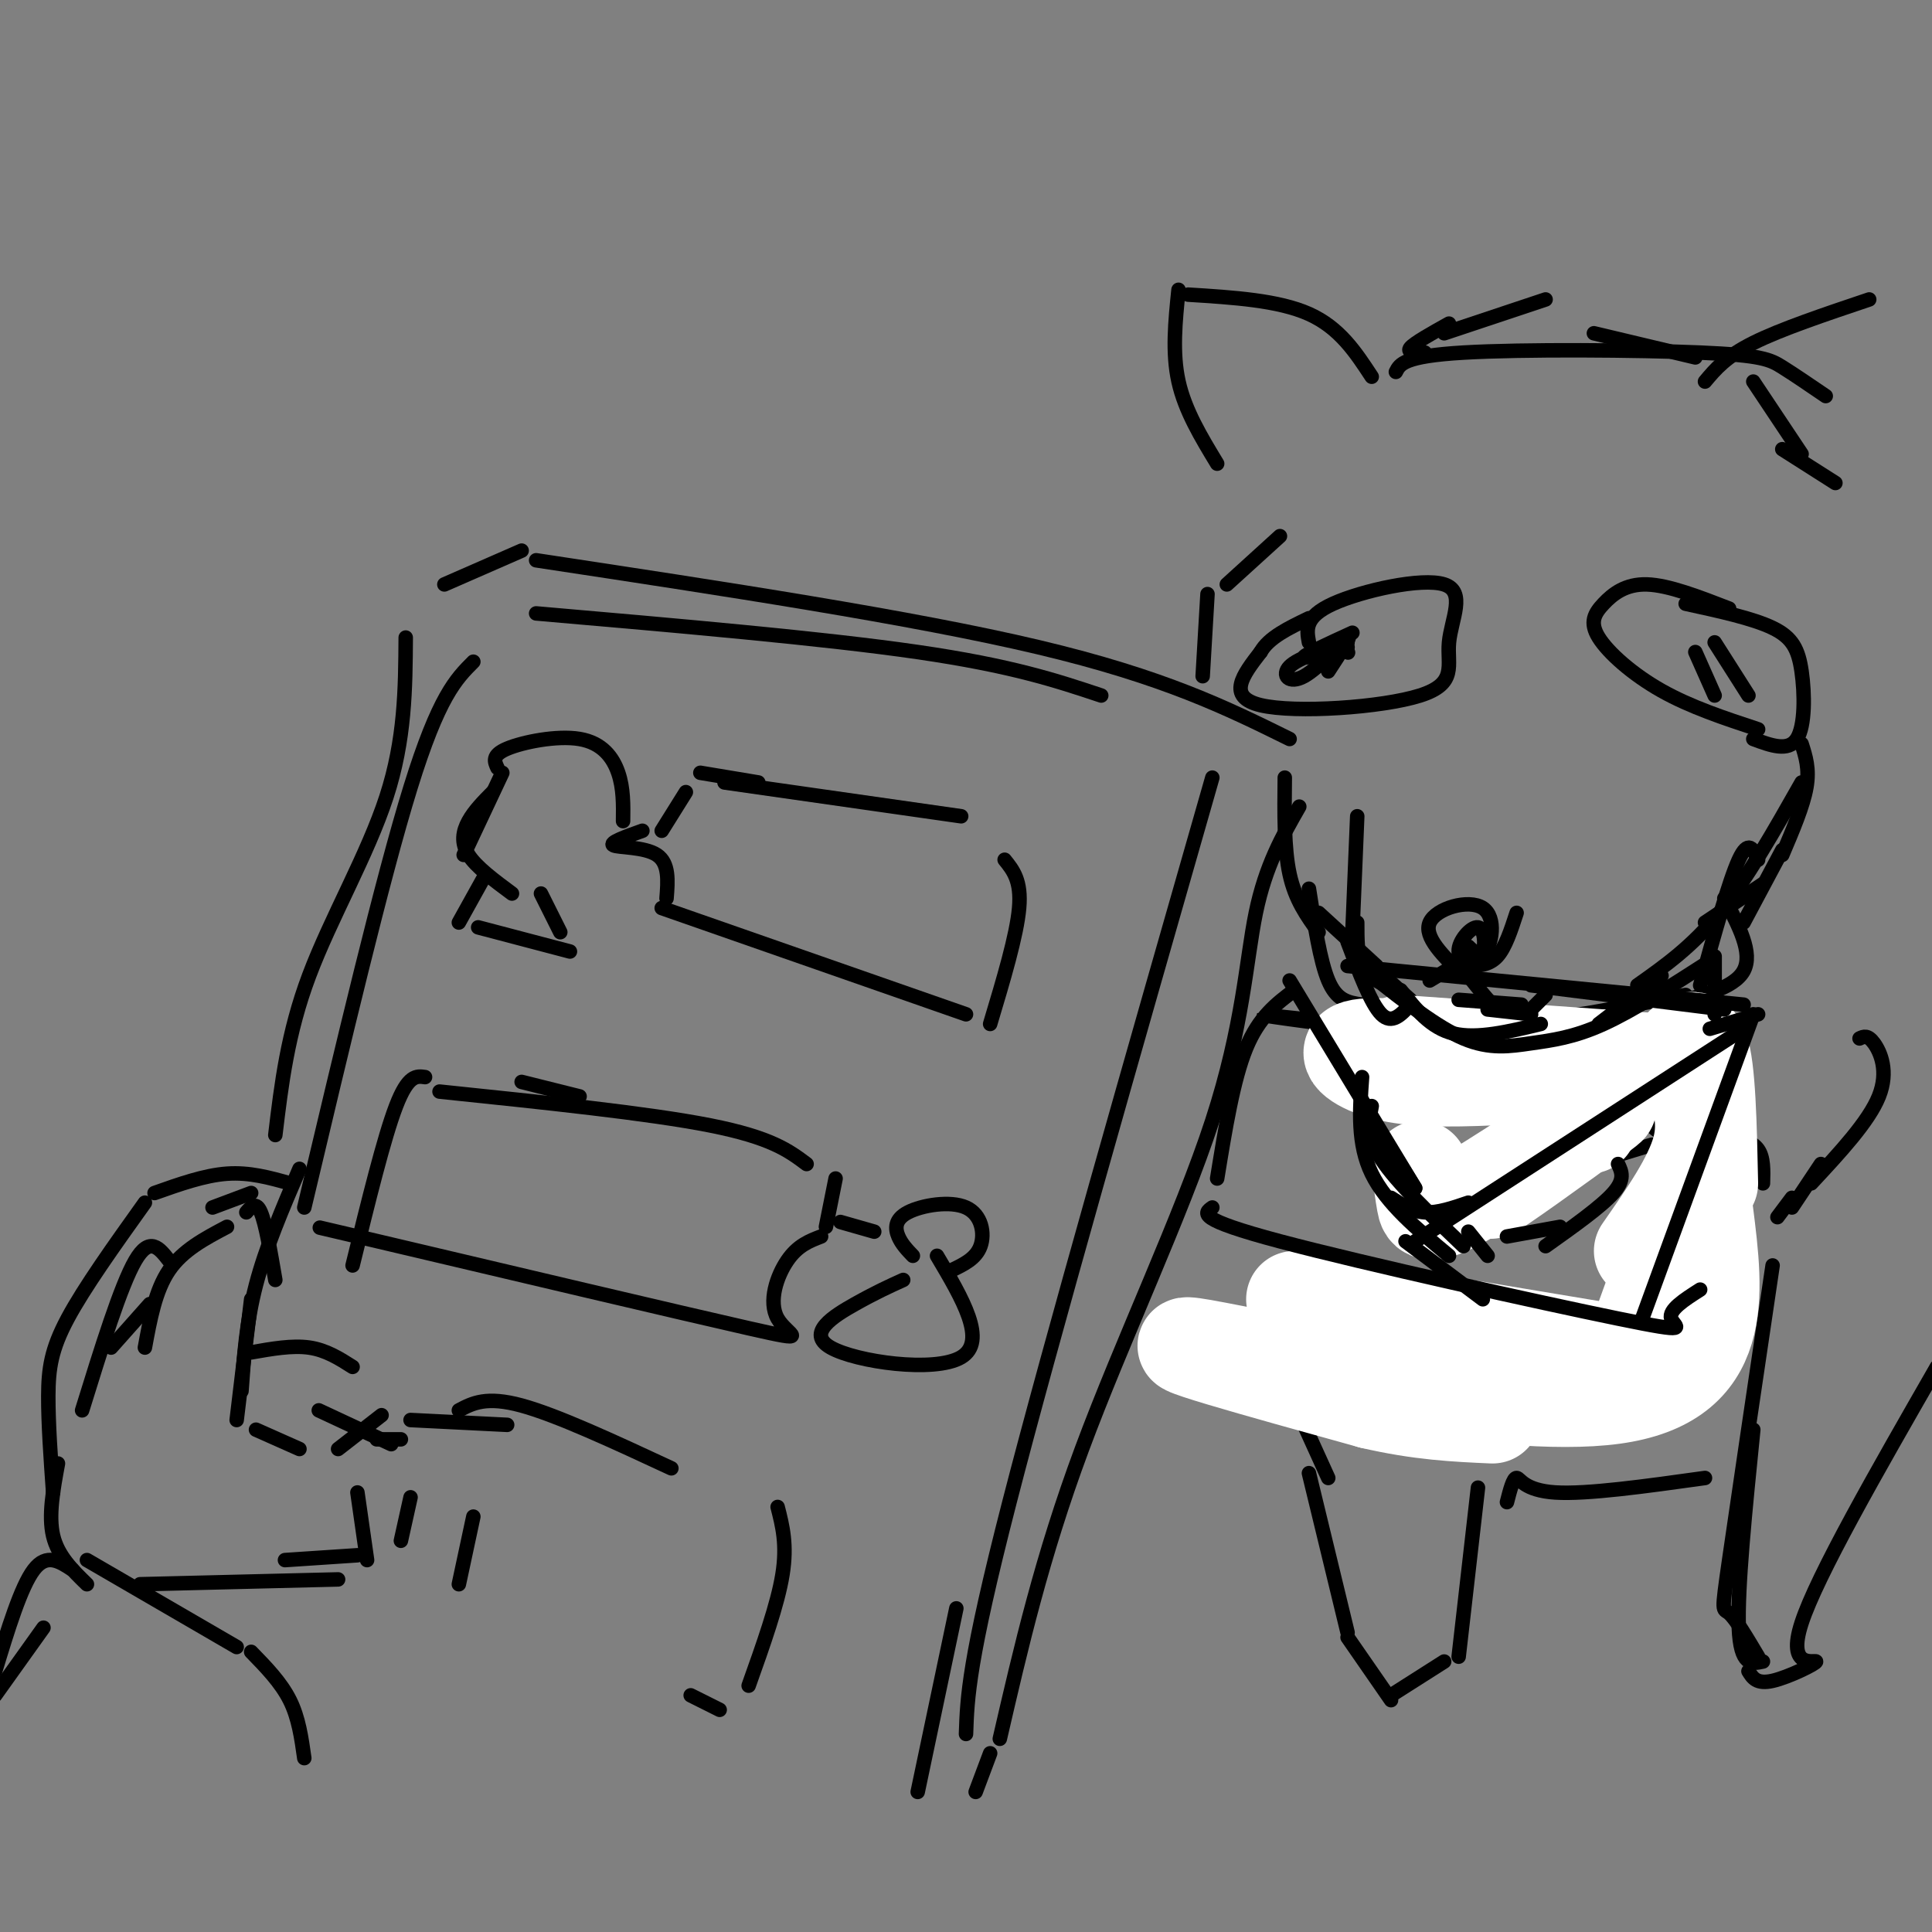 <svg viewBox='0 0 400 400' version='1.1' xmlns='http://www.w3.org/2000/svg' xmlns:xlink='http://www.w3.org/1999/xlink'><rect x="0" y="0" width="400" height="400" fill="#808080" stroke="none"/><g fill='none' stroke='rgb(0,0,0)' stroke-width='3' stroke-linecap='round' stroke-linejoin='round'><path d='M98,137c-3.583,3.583 -7.167,7.167 -13,26c-5.833,18.833 -13.917,52.917 -22,87'/><path d='M111,127c29.750,2.583 59.500,5.167 79,8c19.500,2.833 28.750,5.917 38,9'/><path d='M251,161c-16.750,58.500 -33.500,117.000 -42,150c-8.500,33.000 -8.750,40.500 -9,48'/><path d='M198,333c0.000,0.000 -8.000,38.000 -8,38'/><path d='M62,242c-3.500,8.167 -7.000,16.333 -9,24c-2.000,7.667 -2.500,14.833 -3,22'/><path d='M44,250c0.000,0.000 8.000,-3.000 8,-3'/><path d='M47,254c-4.583,2.417 -9.167,4.833 -12,9c-2.833,4.167 -3.917,10.083 -5,16'/><path d='M52,280c4.250,-0.750 8.500,-1.500 12,-1c3.500,0.500 6.250,2.250 9,4'/><path d='M98,314c0.000,0.000 -3.000,14.000 -3,14'/><path d='M35,261c-2.000,-2.583 -4.000,-5.167 -7,0c-3.000,5.167 -7.000,18.083 -11,31'/><path d='M12,303c-1.000,5.417 -2.000,10.833 -1,15c1.000,4.167 4.000,7.083 7,10'/><path d='M66,292c0.000,0.000 15.000,7.000 15,7'/><path d='M85,310c0.000,0.000 -2.000,9.000 -2,9'/><path d='M74,322c0.000,0.000 -15.000,1.000 -15,1'/><path d='M60,245c-4.167,-1.167 -8.333,-2.333 -13,-2c-4.667,0.333 -9.833,2.167 -15,4'/><path d='M30,249c-6.289,8.800 -12.578,17.600 -16,24c-3.422,6.400 -3.978,10.400 -4,16c-0.022,5.600 0.489,12.800 1,20'/><path d='M23,279c0.000,0.000 8.000,-9.000 8,-9'/><path d='M51,251c1.000,-1.167 2.000,-2.333 3,0c1.000,2.333 2.000,8.167 3,14'/><path d='M52,269c0.000,0.000 -3.000,25.000 -3,25'/><path d='M53,296c0.000,0.000 9.000,4.000 9,4'/><path d='M74,309c0.000,0.000 2.000,14.000 2,14'/><path d='M70,327c0.000,0.000 -41.000,1.000 -41,1'/><path d='M18,323c0.000,0.000 31.000,18.000 31,18'/><path d='M52,342c3.083,3.167 6.167,6.333 8,10c1.833,3.667 2.417,7.833 3,12'/><path d='M15,325c-2.667,-1.750 -5.333,-3.500 -8,0c-2.667,3.500 -5.333,12.250 -8,21'/><path d='M9,337c0.000,0.000 -10.000,14.000 -10,14'/><path d='M104,160c0.000,0.000 -8.000,17.000 -8,17'/><path d='M103,159c-0.619,-1.315 -1.238,-2.631 2,-4c3.238,-1.369 10.333,-2.792 15,-2c4.667,0.792 6.905,3.798 8,7c1.095,3.202 1.048,6.601 1,10'/><path d='M102,164c-1.911,1.933 -3.822,3.867 -5,6c-1.178,2.133 -1.622,4.467 0,7c1.622,2.533 5.311,5.267 9,8'/><path d='M100,182c0.000,0.000 -5.000,9.000 -5,9'/><path d='M99,192c0.000,0.000 19.000,5.000 19,5'/><path d='M116,193c0.000,0.000 -4.000,-8.000 -4,-8'/><path d='M157,162c0.000,0.000 -12.000,-2.000 -12,-2'/><path d='M142,164c0.000,0.000 -5.000,8.000 -5,8'/><path d='M133,172c-3.489,1.244 -6.978,2.489 -6,3c0.978,0.511 6.422,0.289 9,2c2.578,1.711 2.289,5.356 2,9'/><path d='M150,162c0.000,0.000 49.000,7.000 49,7'/><path d='M208,178c1.750,2.167 3.500,4.333 3,10c-0.500,5.667 -3.250,14.833 -6,24'/><path d='M200,210c0.000,0.000 -63.000,-22.000 -63,-22'/><path d='M120,227c0.000,0.000 -12.000,-3.000 -12,-3'/><path d='M88,223c-1.750,-0.250 -3.500,-0.500 -6,6c-2.500,6.500 -5.750,19.750 -9,33'/><path d='M91,226c21.667,2.250 43.333,4.500 56,7c12.667,2.500 16.333,5.250 20,8'/><path d='M173,244c0.000,0.000 -2.000,10.000 -2,10'/><path d='M174,253c0.000,0.000 7.000,2.000 7,2'/><path d='M170,256c-2.429,0.929 -4.857,1.857 -7,5c-2.143,3.143 -4.000,8.500 -2,12c2.000,3.500 7.857,5.143 -6,2c-13.857,-3.143 -47.429,-11.071 -81,-19'/><path d='M74,256c-13.500,-3.167 -6.750,-1.583 0,0'/><path d='M189,260c-1.164,-1.211 -2.329,-2.421 -3,-4c-0.671,-1.579 -0.850,-3.526 2,-5c2.850,-1.474 8.729,-2.474 12,-1c3.271,1.474 3.935,5.421 3,8c-0.935,2.579 -3.467,3.789 -6,5'/><path d='M187,265c-2.827,1.280 -5.655,2.560 -10,5c-4.345,2.440 -10.208,6.042 -5,9c5.208,2.958 21.488,5.274 27,2c5.512,-3.274 0.256,-12.137 -5,-21'/><path d='M78,298c0.000,0.000 5.000,0.000 5,0'/><path d='M105,295c0.000,0.000 -20.000,-1.000 -20,-1'/><path d='M79,293c0.000,0.000 -9.000,7.000 -9,7'/><path d='M95,292c2.833,-1.500 5.667,-3.000 13,-1c7.333,2.000 19.167,7.500 31,13'/><path d='M161,312c1.000,3.917 2.000,7.833 1,14c-1.000,6.167 -4.000,14.583 -7,23'/><path d='M149,354c0.000,0.000 -6.000,-3.000 -6,-3'/><path d='M84,132c-0.067,10.556 -0.133,21.111 -4,33c-3.867,11.889 -11.533,25.111 -16,37c-4.467,11.889 -5.733,22.444 -7,33'/><path d='M92,121c0.000,0.000 16.000,-7.000 16,-7'/><path d='M111,116c39.000,5.917 78.000,11.833 104,18c26.000,6.167 39.000,12.583 52,19'/><path d='M269,167c-3.488,6.101 -6.976,12.202 -9,22c-2.024,9.798 -2.583,23.292 -9,43c-6.417,19.708 -18.690,45.631 -27,68c-8.310,22.369 -12.655,41.185 -17,60'/><path d='M205,363c0.000,0.000 -3.000,8.000 -3,8'/><path d='M252,96c-3.333,-5.500 -6.667,-11.000 -8,-17c-1.333,-6.000 -0.667,-12.500 0,-19'/><path d='M246,61c9.333,0.583 18.667,1.167 25,4c6.333,2.833 9.667,7.917 13,13'/><path d='M289,77c0.827,-1.637 1.655,-3.274 14,-4c12.345,-0.726 36.208,-0.542 49,0c12.792,0.542 14.512,1.440 17,3c2.488,1.560 5.744,3.780 9,6'/><path d='M369,93c0.000,0.000 11.000,7.000 11,7'/><path d='M271,133c-0.483,-2.644 -0.966,-5.289 5,-8c5.966,-2.711 18.380,-5.489 23,-4c4.620,1.489 1.444,7.244 1,12c-0.444,4.756 1.842,8.511 -6,11c-7.842,2.489 -25.812,3.711 -33,2c-7.188,-1.711 -3.594,-6.356 0,-11'/><path d='M261,135c1.667,-3.000 5.833,-5.000 10,-7'/><path d='M280,131c-4.917,2.250 -9.833,4.500 -10,5c-0.167,0.500 4.417,-0.750 9,-2'/><path d='M358,126c-6.268,-2.429 -12.536,-4.858 -17,-5c-4.464,-0.142 -7.124,2.003 -9,4c-1.876,1.997 -2.967,3.845 -1,7c1.967,3.155 6.990,7.616 13,11c6.010,3.384 13.005,5.692 20,8'/><path d='M349,125c6.952,1.512 13.905,3.024 18,5c4.095,1.976 5.333,4.417 6,9c0.667,4.583 0.762,11.310 -1,14c-1.762,2.690 -5.381,1.345 -9,0'/><path d='M351,135c0.000,0.000 4.000,9.000 4,9'/><path d='M281,169c0.000,0.000 -1.000,24.000 -1,24'/><path d='M281,191c0.000,3.417 0.000,6.833 1,9c1.000,2.167 3.000,3.083 5,4'/><path d='M314,189c-1.167,3.583 -2.333,7.167 -4,9c-1.667,1.833 -3.833,1.917 -6,2'/><path d='M301,200c0.000,0.000 -5.000,3.000 -5,3'/><path d='M283,199c0.000,0.000 9.000,8.000 9,8'/><path d='M304,202c2.067,2.622 4.133,5.244 6,7c1.867,1.756 3.533,2.644 10,2c6.467,-0.644 17.733,-2.822 29,-5'/><path d='M357,186c3.000,5.667 6.000,11.333 4,15c-2.000,3.667 -9.000,5.333 -16,7'/><path d='M293,212c-1.333,1.417 -2.667,2.833 -1,5c1.667,2.167 6.333,5.083 11,8'/><path d='M311,220c0.000,0.000 5.000,-2.000 5,-2'/><path d='M317,217c0.000,0.000 -7.000,5.000 -7,5'/><path d='M286,213c22.917,1.667 45.833,3.333 58,6c12.167,2.667 13.583,6.333 15,10'/><path d='M357,229c1.333,-0.500 2.667,-1.000 3,5c0.333,6.000 -0.333,18.500 -1,31'/><path d='M270,211c-6.613,-0.708 -13.226,-1.417 -3,0c10.226,1.417 37.292,4.958 50,7c12.708,2.042 11.060,2.583 13,5c1.940,2.417 7.470,6.708 13,11'/><path d='M358,235c2.417,0.667 4.833,1.333 6,3c1.167,1.667 1.083,4.333 1,7'/><path d='M361,242c0.000,0.000 -6.000,42.000 -6,42'/><path d='M355,284c-7.917,2.083 -15.833,4.167 -33,2c-17.167,-2.167 -43.583,-8.583 -70,-15'/><path d='M342,237c0.000,0.000 -46.000,14.000 -46,14'/><path d='M294,250c0.000,0.000 0.000,1.000 0,1'/><path d='M385,215c0.844,-0.400 1.689,-0.800 3,1c1.311,1.800 3.089,5.800 1,11c-2.089,5.200 -8.044,11.600 -14,18'/><path d='M377,241c0.000,0.000 -6.000,9.000 -6,9'/><path d='M371,248c0.000,0.000 -3.000,4.000 -3,4'/><path d='M361,191c0.000,0.000 8.000,-15.000 8,-15'/><path d='M373,154c0.833,2.583 1.667,5.167 1,9c-0.667,3.833 -2.833,8.917 -5,14'/><path d='M365,183c0.000,0.000 -12.000,8.000 -12,8'/><path d='M266,161c-0.083,7.333 -0.167,14.667 1,20c1.167,5.333 3.583,8.667 6,12'/><path d='M273,189c0.000,0.000 12.000,11.000 12,11'/><path d='M303,202c-4.156,-4.012 -8.312,-8.023 -7,-11c1.312,-2.977 8.091,-4.918 11,-3c2.909,1.918 1.948,7.696 0,10c-1.948,2.304 -4.883,1.133 -5,-1c-0.117,-2.133 2.584,-5.228 4,-5c1.416,0.228 1.547,3.779 1,5c-0.547,1.221 -1.774,0.110 -3,-1'/><path d='M304,196c-0.500,-0.167 -0.250,-0.083 0,0'/><path d='M295,73c-1.917,0.000 -3.833,0.000 -3,-1c0.833,-1.000 4.417,-3.000 8,-5'/><path d='M299,69c0.000,0.000 21.000,-7.000 21,-7'/><path d='M330,69c0.000,0.000 21.000,5.000 21,5'/><path d='M363,79c0.000,0.000 10.000,15.000 10,15'/><path d='M353,79c2.167,-2.583 4.333,-5.167 10,-8c5.667,-2.833 14.833,-5.917 24,-9'/><path d='M265,111c0.000,0.000 -11.000,10.000 -11,10'/><path d='M250,123c0.000,0.000 -1.000,17.000 -1,17'/><path d='M279,133c-5.119,1.607 -10.238,3.214 -12,5c-1.762,1.786 -0.167,3.750 3,2c3.167,-1.750 7.905,-7.214 9,-8c1.095,-0.786 -1.452,3.107 -4,7'/><path d='M355,133c0.000,0.000 7.000,11.000 7,11'/><path d='M373,162c-5.667,10.000 -11.333,20.000 -17,27c-5.667,7.000 -11.333,11.000 -17,15'/><path d='M270,295c0.000,0.000 5.000,11.000 5,11'/><path d='M271,305c0.000,0.000 8.000,33.000 8,33'/><path d='M306,308c0.000,0.000 -4.000,35.000 -4,35'/><path d='M279,339c0.000,0.000 9.000,13.000 9,13'/><path d='M288,351c0.000,0.000 11.000,-7.000 11,-7'/><path d='M312,311c0.644,-2.511 1.289,-5.022 2,-5c0.711,0.022 1.489,2.578 8,3c6.511,0.422 18.756,-1.289 31,-3'/><path d='M363,296c-1.667,16.500 -3.333,33.000 -3,41c0.333,8.000 2.667,7.500 5,7'/><path d='M367,262c-3.667,24.733 -7.333,49.467 -9,61c-1.667,11.533 -1.333,9.867 0,11c1.333,1.133 3.667,5.067 6,9'/><path d='M362,346c0.839,1.375 1.679,2.750 5,2c3.321,-0.750 9.125,-3.625 9,-4c-0.125,-0.375 -6.179,1.750 -3,-8c3.179,-9.750 15.589,-31.375 28,-53'/><path d='M279,135c0.000,0.000 0.100,0.100 0.1,0.1'/><path d='M271,184c1.156,7.489 2.311,14.978 4,19c1.689,4.022 3.911,4.578 7,5c3.089,0.422 7.044,0.711 11,1'/><path d='M291,211c0.000,0.000 5.000,2.000 5,2'/></g>
<g fill='none' stroke='rgb(255,255,255)' stroke-width='20' stroke-linecap='round' stroke-linejoin='round'><path d='M294,242c0.322,2.504 0.644,5.008 1,7c0.356,1.992 0.745,3.472 10,-2c9.255,-5.472 27.376,-17.896 28,-18c0.624,-0.104 -16.250,12.113 -22,16c-5.750,3.887 -0.375,-0.557 5,-5'/><path d='M332,228c0.000,0.000 -3.000,5.000 -3,5'/><path d='M333,219c3.207,0.630 6.415,1.260 2,2c-4.415,0.740 -16.451,1.590 -26,2c-9.549,0.410 -16.609,0.380 -22,-1c-5.391,-1.380 -9.112,-4.108 -6,-5c3.112,-0.892 13.056,0.054 23,1'/><path d='M304,218c5.667,0.500 8.333,1.250 11,2'/><path d='M290,216c0.000,0.000 56.000,4.000 56,4'/><path d='M350,222c1.833,4.917 3.667,9.833 2,16c-1.667,6.167 -6.833,13.583 -12,21'/><path d='M353,238c0.000,0.000 -13.000,36.000 -13,36'/><path d='M353,251c2.200,17.400 4.400,34.800 -19,38c-23.400,3.200 -72.400,-7.800 -85,-10c-12.600,-2.200 11.200,4.400 35,11'/><path d='M284,290c10.000,2.333 17.500,2.667 25,3'/><path d='M292,282c0.000,0.000 23.000,-4.000 23,-4'/><path d='M268,269c0.000,0.000 66.000,11.000 66,11'/><path d='M345,221c2.750,-4.000 5.500,-8.000 7,-4c1.500,4.000 1.750,16.000 2,28'/></g>
<g fill='none' stroke='rgb(0,0,0)' stroke-width='3' stroke-linecap='round' stroke-linejoin='round'><path d='M282,223c-0.500,6.917 -1.000,13.833 2,20c3.000,6.167 9.500,11.583 16,17'/><path d='M304,255c0.000,0.000 4.000,5.000 4,5'/><path d='M335,241c0.750,1.583 1.500,3.167 -1,6c-2.500,2.833 -8.250,6.917 -14,11'/><path d='M312,256c0.000,0.000 11.000,-2.000 11,-2'/><path d='M279,200c0.000,0.000 82.000,8.000 82,8'/><path d='M363,210c0.000,0.000 -23.000,63.000 -23,63'/><path d='M268,205c-3.667,2.750 -7.333,5.500 -10,12c-2.667,6.500 -4.333,16.750 -6,27'/><path d='M251,250c-1.708,1.185 -3.417,2.369 14,7c17.417,4.631 53.958,12.708 70,16c16.042,3.292 11.583,1.798 11,0c-0.583,-1.798 2.708,-3.899 6,-6'/><path d='M361,213c0.000,0.000 -68.000,44.000 -68,44'/><path d='M293,246c0.000,0.000 -10.000,-16.000 -10,-16'/><path d='M267,203c0.000,0.000 26.000,43.000 26,43'/><path d='M284,229c-0.583,3.083 -1.167,6.167 2,11c3.167,4.833 10.083,11.417 17,18'/><path d='M288,248c2.167,1.417 4.333,2.833 7,3c2.667,0.167 5.833,-0.917 9,-2'/><path d='M317,204c0.000,0.000 40.000,5.000 40,5'/><path d='M364,210c0.000,0.000 -10.000,3.000 -10,3'/><path d='M354,199c-7.905,5.089 -15.810,10.179 -22,13c-6.190,2.821 -10.667,3.375 -15,4c-4.333,0.625 -8.524,1.321 -14,-1c-5.476,-2.321 -12.238,-7.661 -19,-13'/><path d='M279,195c2.417,6.417 4.833,12.833 7,15c2.167,2.167 4.083,0.083 6,-2'/><path d='M290,205c3.083,3.917 6.167,7.833 11,9c4.833,1.167 11.417,-0.417 18,-2'/><path d='M344,202c0.000,0.000 -13.000,10.000 -13,10'/><path d='M320,206c0.000,0.000 -3.000,3.000 -3,3'/><path d='M302,207c0.000,0.000 13.000,1.000 13,1'/><path d='M308,209c0.000,0.000 9.000,1.000 9,1'/><path d='M364,178c-1.000,-2.167 -2.000,-4.333 -4,0c-2.000,4.333 -5.000,15.167 -8,26'/><path d='M355,198c0.000,0.000 0.000,12.000 0,12'/><path d='M291,257c0.000,0.000 16.000,12.000 16,12'/></g>
</svg>